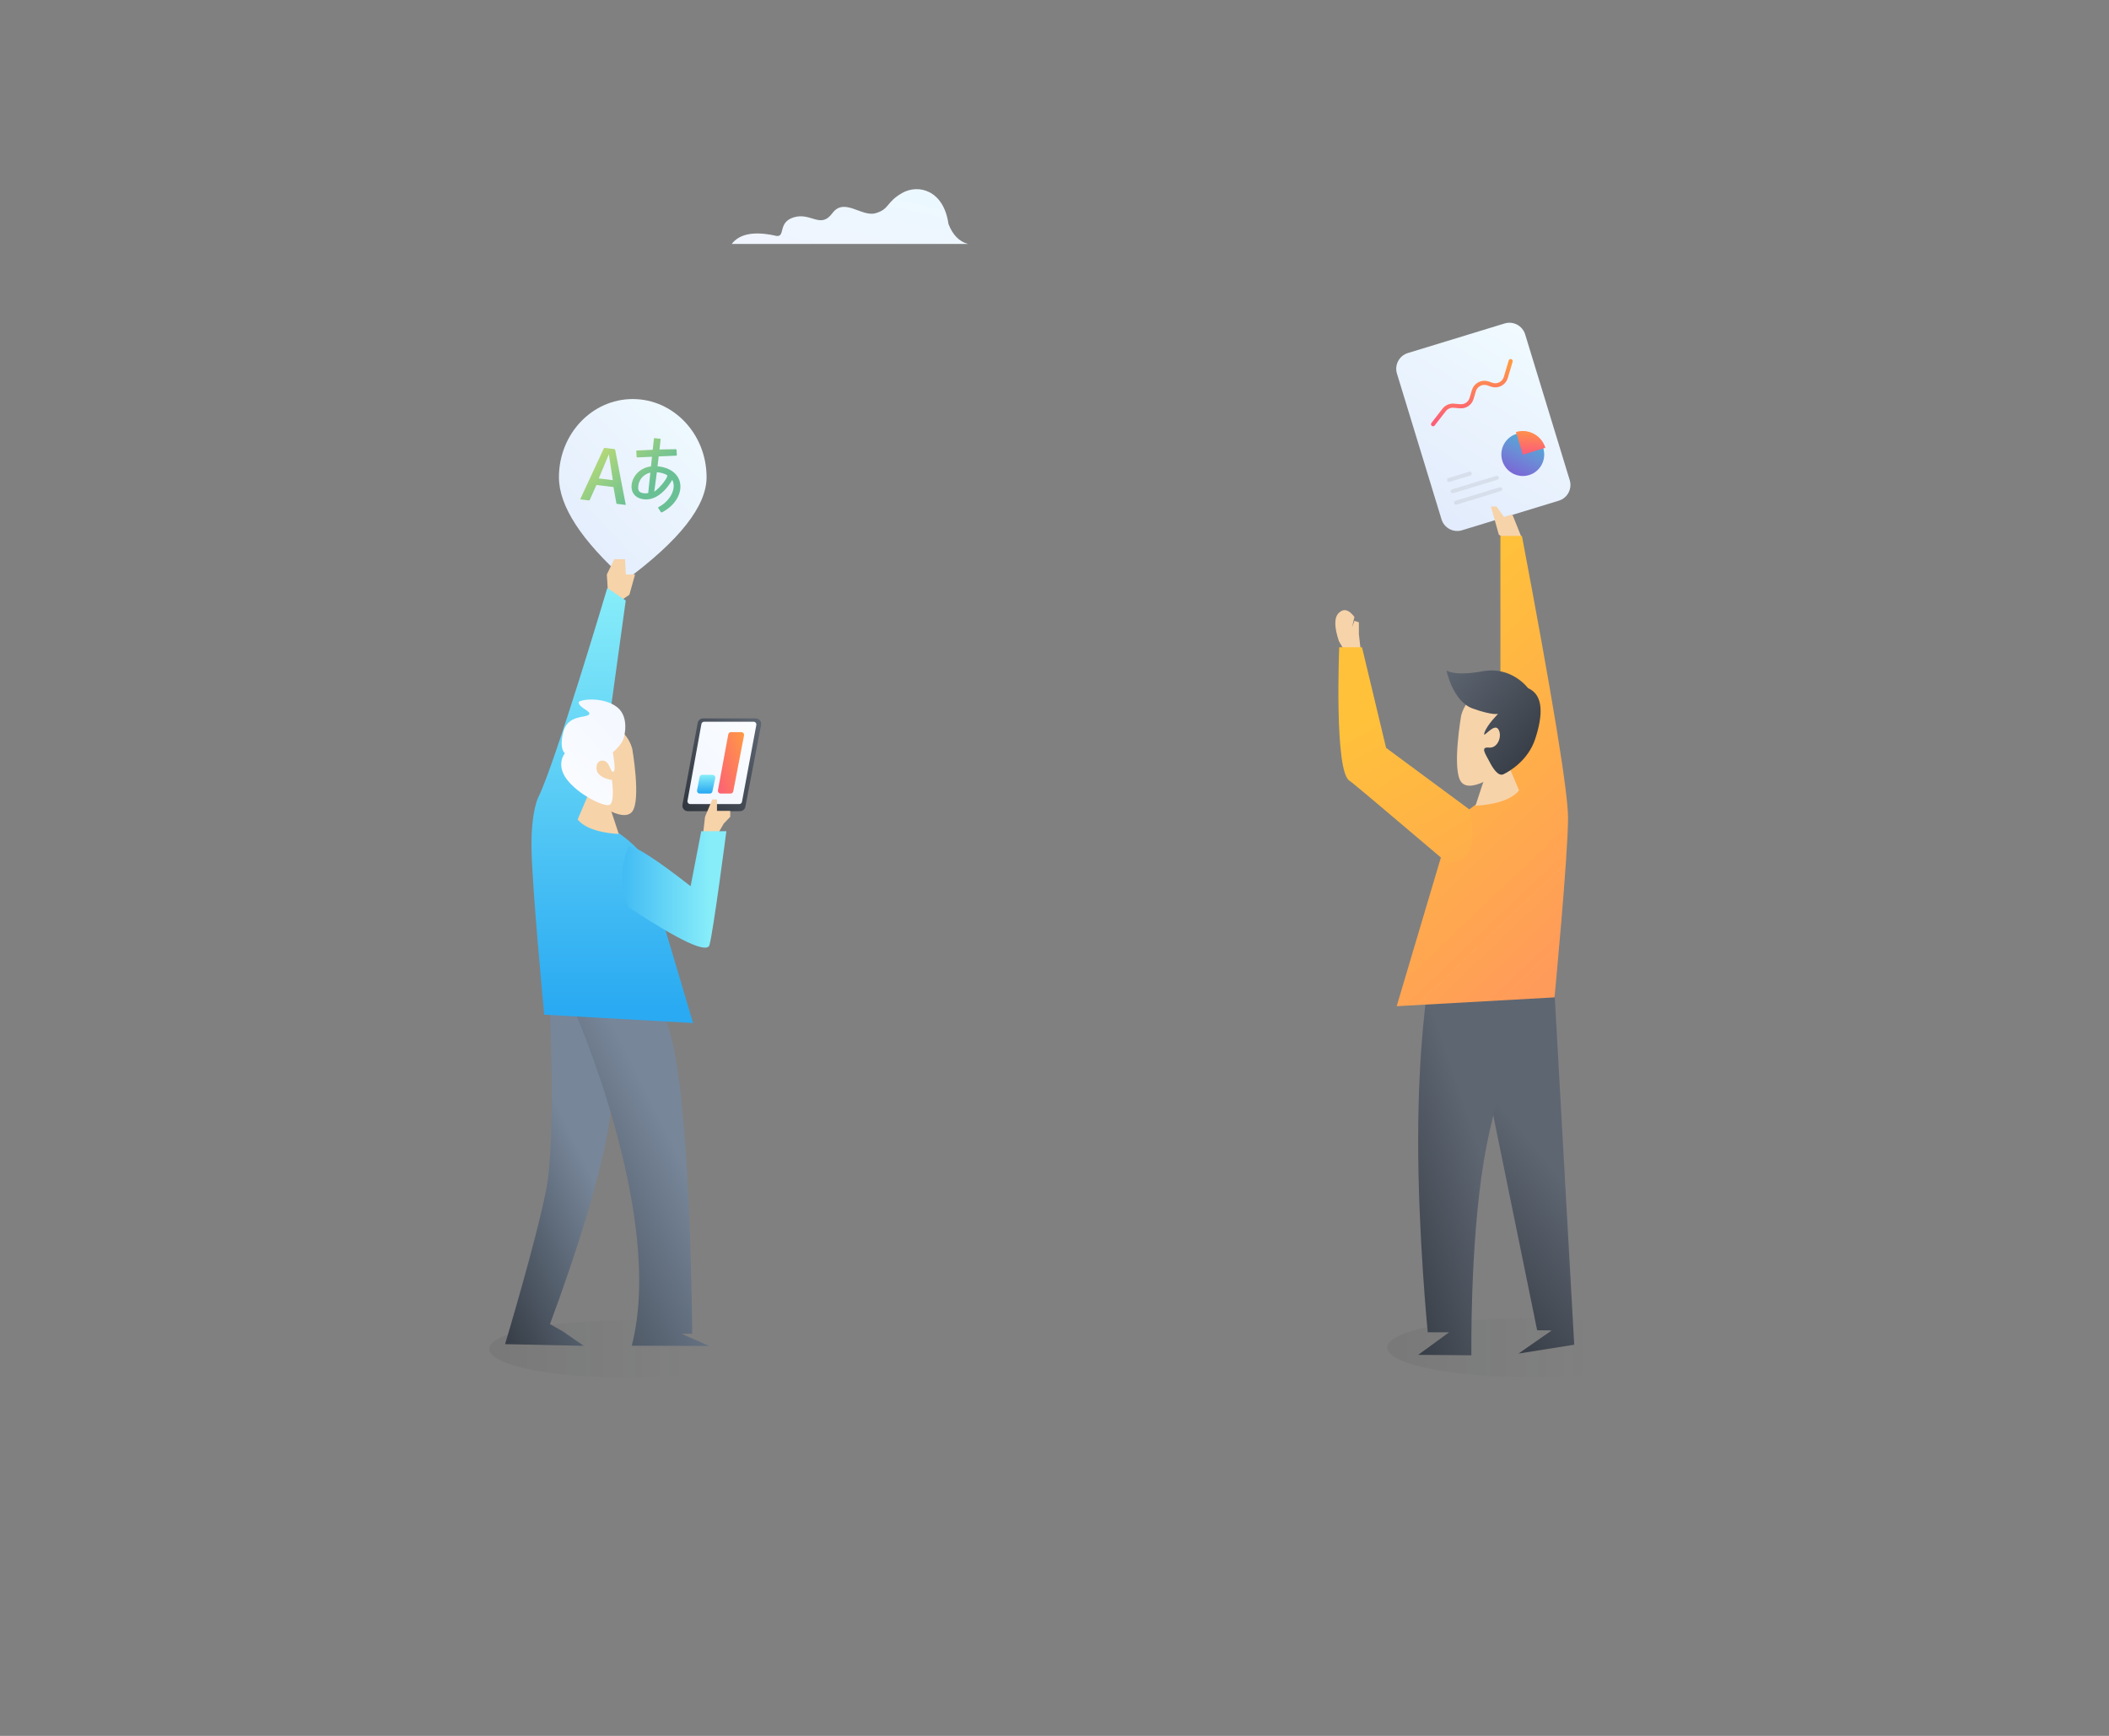<?xml version="1.0" encoding="UTF-8"?>
<svg width="769px" height="633px" viewBox="0 0 769 633" version="1.1" xmlns="http://www.w3.org/2000/svg" xmlns:xlink="http://www.w3.org/1999/xlink">
    <rect x="0" y="0" width="769" height="633" fill="#808080" stroke="none"/>
    <!-- Generator: Sketch 51.3 (57544) - http://www.bohemiancoding.com/sketch -->
    <title>Illustrations / Main / Features</title>
    <desc>Created with Sketch.</desc>
    <defs>
        <linearGradient x1="70.77%" y1="50%" x2="0.543%" y2="50%" id="linearGradient-1">
            <stop stop-color="#4B575D" stop-opacity="0" offset="0%"></stop>
            <stop stop-color="#252829" offset="100%"></stop>
        </linearGradient>
        <linearGradient x1="37.899%" y1="27.259%" x2="-12.5%" y2="100%" id="linearGradient-2">
            <stop stop-color="#778699" offset="0%"></stop>
            <stop stop-color="#30363E" offset="100%"></stop>
        </linearGradient>
        <linearGradient x1="96.575%" y1="4.02%" x2="14.795%" y2="100%" id="linearGradient-3">
            <stop stop-color="#F0FAFF" offset="0%"></stop>
            <stop stop-color="#E3ECFC" offset="100%"></stop>
        </linearGradient>
        <linearGradient x1="77.112%" y1="50%" x2="-10.187%" y2="-3.786%" id="linearGradient-4">
            <stop stop-color="#69C095" offset="0%"></stop>
            <stop stop-color="#DFE667" offset="100%"></stop>
        </linearGradient>
        <linearGradient x1="100%" y1="0%" x2="0%" y2="100%" id="linearGradient-5">
            <stop stop-color="#5E6672" offset="0%"></stop>
            <stop stop-color="#30363E" offset="100%"></stop>
        </linearGradient>
        <linearGradient x1="99.052%" y1="1.113%" x2="14.795%" y2="100%" id="linearGradient-6">
            <stop stop-color="#FAFCFF" offset="0%"></stop>
            <stop stop-color="#F3F7FF" offset="100%"></stop>
        </linearGradient>
        <linearGradient x1="100%" y1="0%" x2="0%" y2="100%" id="linearGradient-7">
            <stop stop-color="#FF9944" offset="0%"></stop>
            <stop stop-color="#FC6076" offset="100%"></stop>
        </linearGradient>
        <linearGradient x1="45.621%" y1="0%" x2="45.621%" y2="96.378%" id="linearGradient-8">
            <stop stop-color="#87EDF9" offset="0%"></stop>
            <stop stop-color="#2AAAF2" offset="100%"></stop>
        </linearGradient>
        <linearGradient x1="84.411%" y1="34.184%" x2="-26.138%" y2="34.184%" id="linearGradient-9">
            <stop stop-color="#87EDF9" offset="0%"></stop>
            <stop stop-color="#2AAAF2" offset="100%"></stop>
        </linearGradient>
        <linearGradient x1="26.209%" y1="100%" x2="100%" y2="0%" id="linearGradient-10">
            <stop stop-color="#FAFCFF" offset="0%"></stop>
            <stop stop-color="#F3F7FF" offset="100%"></stop>
        </linearGradient>
        <linearGradient x1="114.238%" y1="-33.33%" x2="-32.656%" y2="130.752%" id="linearGradient-11">
            <stop stop-color="#2CD8D5" offset="0%"></stop>
            <stop stop-color="#6B8DD6" offset="47.873%"></stop>
            <stop stop-color="#8E37D7" offset="100%"></stop>
        </linearGradient>
        <linearGradient x1="67.051%" y1="0%" x2="32.74%" y2="100%" id="linearGradient-12">
            <stop stop-color="#FF9944" offset="0%"></stop>
            <stop stop-color="#FC6076" offset="100%"></stop>
        </linearGradient>
        <linearGradient x1="100%" y1="0%" x2="158.064%" y2="71.909%" id="linearGradient-13">
            <stop stop-color="#5E6672" offset="0%"></stop>
            <stop stop-color="#30363E" offset="100%"></stop>
        </linearGradient>
        <linearGradient x1="58.165%" y1="109.85%" x2="89.698%" y2="19.293%" id="linearGradient-14">
            <stop stop-color="#FF9B5A" offset="0%"></stop>
            <stop stop-color="#FFC13A" offset="100%"></stop>
        </linearGradient>
        <linearGradient x1="118.346%" y1="172.996%" x2="89.698%" y2="19.293%" id="linearGradient-15">
            <stop stop-color="#FF9B5A" offset="0%"></stop>
            <stop stop-color="#FFC13A" offset="100%"></stop>
        </linearGradient>
        <linearGradient x1="100%" y1="0%" x2="14.075%" y2="100%" id="linearGradient-16">
            <stop stop-color="#EBF9FF" offset="0%"></stop>
            <stop stop-color="#F0F5FF" offset="100%"></stop>
        </linearGradient>
    </defs>
    <g id="Illustrations-/-Main-/-Features" stroke="none" stroke-width="1" fill="none" fill-rule="evenodd">
        <rect id="base" x="0.805" y="0.305" width="768" height="632"></rect>
        <g id="men" transform="translate(177, 68)">
            <g id="man" transform="translate(0.889, 76.603)">
                <ellipse id="Oval-5" fill="url(#linearGradient-1)" opacity="0.08" cx="50.594" cy="347.325" rx="50.126" ry="10.44"></ellipse>
                <path d="M22.487,221.006 C22.487,221.006 24.98,270.456 21.238,289.381 C17.497,308.305 6.276,345.544 6.276,345.544 L34.956,346.155 L27.423,340.948 L22.642,338.217 C22.642,338.217 43.064,284.495 44.933,258.855 C46.805,233.215 49.923,218.565 49.923,218.565 L22.487,221.006 Z" id="Fill-3" fill="url(#linearGradient-2)"></path>
                <path d="M22.385,225.253 C22.385,225.253 67.277,296.447 61.666,345.972 L89.632,342.124 L79.126,339.161 L82.864,338.543 C82.864,338.543 71.642,261.777 61.042,234.54 C49.94,206.007 46.703,216.587 46.703,216.587 L22.385,225.253 Z" id="Fill-1" fill="url(#linearGradient-2)" transform="translate(56.008, 280.32) rotate(8) translate(-56.008, -280.32) "></path>
                <g id="Group-7" transform="translate(25.191, 0.465)">
                    <g id="Group-4">
                        <path d="M25.094,66.474 C44.736,51.951 54.557,39.443 54.557,28.949 C54.557,13.209 42.505,0.448 27.639,0.448 C12.773,0.448 0.722,13.209 0.722,28.949 C0.722,39.443 8.846,51.951 25.094,66.474 Z" id="Oval-12" fill="url(#linearGradient-3)"></path>
                        <path d="M45.151,28.644 C44.036,25.657 40.922,23.874 36.82,23.874 C36.659,23.874 36.505,23.877 36.351,23.884 L36.323,20.274 L42.623,19.211 C42.829,19.178 42.861,19.003 42.818,18.807 C42.777,18.613 42.52,17.262 42.482,17.099 C42.434,16.87 42.3,16.877 42.112,16.908 C41.926,16.94 36.303,17.715 36.303,17.715 L36.28,14.078 C36.278,13.859 36.156,13.802 35.933,13.805 L34.101,13.833 C33.913,13.837 33.808,13.919 33.811,14.092 L33.87,18.13 C33.87,18.13 28.399,19.052 28.25,19.08 C28.1,19.104 27.946,19.173 27.98,19.33 C28.014,19.488 28.32,21.245 28.352,21.381 C28.384,21.521 28.481,21.607 28.688,21.569 L33.915,20.687 L33.977,24.218 C32.052,24.71 30.758,25.66 29.945,26.499 C28.572,27.911 27.787,29.801 27.787,31.684 C27.787,34.46 29.523,36.11 31.949,36.401 C37.601,37.078 41.099,31.046 42.261,28.149 C44.221,30.785 42.718,35.769 38.518,38.615 C38.441,38.666 38.342,38.841 38.459,38.977 L39.565,40.3 C39.708,40.468 39.933,40.403 40.023,40.34 C44.509,37.313 46.567,32.439 45.151,28.644 Z M31.949,34.224 C30.222,34.012 30.261,32.624 30.261,31.681 C30.261,30.328 30.846,28.916 31.827,27.908 C32.439,27.282 33.191,26.803 34.024,26.509 L34.17,33.995 C33.482,34.224 32.742,34.318 31.949,34.224 Z M36.287,33.256 L36.369,26.065 C36.519,26.058 36.666,26.047 36.82,26.047 C38.201,26.047 39.49,26.301 40.189,26.679 C40.888,27.059 38.36,31.427 36.287,33.256 Z M20.289,19.836 C20.247,19.682 20.101,19.577 19.939,19.582 L16.453,19.582 C16.292,19.577 16.148,19.681 16.106,19.834 L9.857,39.157 C9.827,39.247 9.837,39.29 9.968,39.29 L13.066,39.29 C13.2,39.29 13.243,39.25 13.269,39.164 L15.071,33.357 L21.32,33.357 L23.122,39.164 C23.151,39.25 23.192,39.29 23.324,39.29 L26.424,39.29 C26.552,39.29 26.563,39.247 26.534,39.157 C26.509,39.07 21.024,22.109 20.289,19.836 Z M15.609,30.893 L18.196,21.705 L20.782,30.893 L15.609,30.893 Z" id="Shape" fill="url(#linearGradient-4)" fill-rule="nonzero" transform="translate(27.718, 27.106) rotate(7) translate(-27.718, -27.106) "></path>
                    </g>
                    <polyline id="Fill-5" fill="#F7D3A9" points="21.732 75.017 26.409 71.813 28.473 64.428 26.052 64.428 25.123 64.428 24.826 58.848 20.902 58.848 18.187 64.428 18.694 72.499 21.263 74.102"></polyline>
                </g>
                <g id="Group-10" transform="translate(70.571, 116.557)">
                    <g id="Group-3" transform="translate(0.239, 0.181)">
                        <path d="M0.151,32.096 L5.701,2.273 C5.878,1.326 6.704,0.639 7.668,0.639 L26.846,0.639 C27.951,0.639 28.846,1.535 28.846,2.639 C28.846,2.766 28.834,2.892 28.81,3.017 L23.084,32.839 C22.903,33.781 22.079,34.462 21.12,34.462 L2.117,34.462 C1.013,34.462 0.117,33.566 0.117,32.462 C0.117,32.339 0.129,32.217 0.151,32.096 Z" id="Path-6" fill="url(#linearGradient-5)"></path>
                        <path d="M1.98,30.686 L7.057,2.659 C7.143,2.184 7.557,1.838 8.041,1.838 L26.101,1.838 C26.654,1.838 27.101,2.285 27.101,2.838 C27.101,2.899 27.096,2.961 27.084,3.021 L21.846,31.048 C21.758,31.521 21.345,31.864 20.863,31.864 L2.964,31.864 C2.412,31.864 1.964,31.417 1.964,30.864 C1.964,30.805 1.969,30.745 1.98,30.686 Z" id="Path-6" fill="url(#linearGradient-6)"></path>
                        <path d="M13.08,26.855 L16.85,6.45 C16.937,5.976 17.351,5.632 17.833,5.632 L21.612,5.632 C22.165,5.632 22.612,6.08 22.612,6.632 C22.612,6.695 22.606,6.759 22.594,6.821 L18.667,27.226 C18.576,27.696 18.165,28.037 17.685,28.037 L14.063,28.037 C13.511,28.037 13.063,27.589 13.063,27.037 C13.063,26.976 13.069,26.915 13.08,26.855 Z" id="Path-6" fill="url(#linearGradient-7)"></path>
                        <path d="M5.469,26.852 L6.377,22.019 C6.465,21.546 6.878,21.203 7.359,21.203 L11.116,21.203 C11.669,21.203 12.116,21.651 12.116,22.203 C12.116,22.273 12.109,22.343 12.095,22.411 L11.065,27.245 C10.967,27.707 10.559,28.037 10.087,28.037 L6.452,28.037 C5.9,28.037 5.452,27.589 5.452,27.037 C5.452,26.975 5.458,26.913 5.469,26.852 Z" id="Path-6" fill="url(#linearGradient-8)"></path>
                    </g>
                    <polygon id="Fill-8" fill="#F7D3A9" points="7.989 42.184 8.613 36.69 11.275 30.364 12.975 30.364 12.975 34.553 17.81 34.553 17.81 36.69 15.472 39.131 12.975 43.406"></polygon>
                </g>
                <path d="M43.552,69.814 C43.552,69.814 24.685,133.291 18.479,145.945 C18.479,145.945 15.895,150.502 15.895,163.661 C15.895,176.821 20.546,225.409 20.546,225.409 L74.826,228.447 C74.826,228.447 57.251,169.229 56.735,167.71 C56.216,166.191 47.43,157.08 39.157,155.056 L50.273,74.368 L43.552,69.814 Z" id="Fill-11" fill="url(#linearGradient-8)"></path>
                <path d="M44.213,148.945 C44.213,148.945 46.475,155.516 47.723,159.486 C47.723,159.486 36.646,159.257 32.742,154.216 L36.877,144.515 L44.213,148.945 Z" id="Fill-13" fill="#F7D3A9"></path>
                <path d="M52.639,128.411 C52.639,128.411 55.915,147.096 52.639,151.342 C49.363,155.588 38.127,148.371 33.444,141.574 C28.764,134.781 27.83,119.495 35.786,118.22 C43.745,116.944 50.767,121.618 52.639,128.411" id="Fill-15" fill="#F7D3A9"></path>
                <path d="M73.926,178.555 C76.513,165.192 77.806,158.511 77.806,158.511 L86.963,158.511 C86.963,158.511 82.179,195.287 80.801,200.003 C79.882,203.15 70.08,198.579 51.394,186.292 C48.181,178.622 48.181,171.192 51.394,164.002 C54.002,164.002 61.513,168.853 73.926,178.555 Z" id="Fill-17" fill="url(#linearGradient-9)"></path>
                <path d="M49.609,124.245 C49.609,124.245 51.792,116.918 47.116,113.255 C42.44,109.595 34.332,110.202 33.088,111.425 C33.088,113.562 38.074,114.781 36.829,116.003 C35.581,117.225 29.032,116.003 27.473,122.415 C25.915,128.823 28.098,130.046 28.098,130.046 C28.098,130.046 24.67,134.013 28.722,139.506 C32.774,145.003 41.935,149.532 44.211,148.945 C46.492,148.359 45.243,139.813 45.243,139.813 C45.243,139.813 39.947,139.202 39.633,135.843 C39.322,132.487 42.126,132.183 43.374,133.402 C44.623,134.624 44.933,137.369 45.868,136.761 C46.802,136.15 45.557,129.738 45.557,129.738 C45.557,129.738 48.985,126.993 49.609,124.245" id="Fill-19" fill="url(#linearGradient-10)"></path>
            </g>
            <g id="man-2" transform="translate(360.111, 240.874) scale(-1, 1) translate(-360.111, -240.874) translate(287.616, 47.435)">
                <ellipse id="Oval-5" fill="url(#linearGradient-1)" opacity="0.08" transform="translate(51.902, 375.974) scale(-1, 1) translate(-51.902, -375.974) " cx="51.902" cy="375.974" rx="51.849" ry="10.798"></ellipse>
                <g id="-icon-(Reporting)" transform="translate(68.597, 40.081) scale(-1, 1) rotate(-377) translate(-68.597, -40.081) translate(43.976, 6.16)">
                    <g id="list">
                        <path d="M6,0.226 L42.884,0.226 C46.198,0.226 48.884,2.912 48.884,6.226 L48.884,61.803 C48.884,65.117 46.198,67.803 42.884,67.803 L6,67.803 C2.686,67.803 1.29399067e-15,65.117 8.8817842e-16,61.803 L8.8817842e-16,6.226 C4.82366169e-16,2.912 2.686,0.226 6,0.226 Z" id="Rectangle-9" fill="url(#linearGradient-3)"></path>
                        <path d="M6.833,56.826 L23.719,56.826 C24.119,56.826 24.442,57.15 24.442,57.549 L24.442,57.549 C24.442,57.948 24.119,58.272 23.719,58.272 L6.833,58.272 C6.434,58.272 6.111,57.948 6.111,57.549 L6.111,57.549 C6.111,57.15 6.434,56.826 6.833,56.826 Z" id="Rectangle-5" fill="#48484D" opacity="0.1"></path>
                        <path d="M6.833,52.49 L23.719,52.49 C24.119,52.49 24.442,52.813 24.442,53.212 L24.442,53.212 C24.442,53.611 24.119,53.935 23.719,53.935 L6.833,53.935 C6.434,53.935 6.111,53.611 6.111,53.212 L6.111,53.212 C6.111,52.813 6.434,52.49 6.833,52.49 Z" id="Rectangle-5" fill="#48484D" opacity="0.1"></path>
                        <path d="M6.833,48.153 L14.733,48.153 C15.133,48.153 15.456,48.477 15.456,48.876 L15.456,48.876 C15.456,49.275 15.133,49.599 14.733,49.599 L6.833,49.599 C6.434,49.599 6.111,49.275 6.111,48.876 L6.111,48.876 C6.111,48.477 6.434,48.153 6.833,48.153 Z" id="Rectangle-5" fill="#48484D" opacity="0.1"></path>
                    </g>
                    <g id="chart" transform="translate(27.448, 39.101)">
                        <ellipse id="Oval-8" fill="url(#linearGradient-11)" cx="7.808" cy="8.75" rx="7.808" ry="7.85"></ellipse>
                        <path d="M16.396,8.825 C16.396,4.056 12.551,0.19 7.808,0.19 C7.808,3.863 7.808,6.741 7.808,8.825 C8.547,8.825 11.41,8.825 16.396,8.825 Z" id="Oval-8" fill="url(#linearGradient-12)"></path>
                    </g>
                    <path d="M7.189,27.735 L12.6,23.927 C13.709,23.147 15.137,22.982 16.395,23.487 L18.542,24.351 C20.303,25.059 22.319,24.432 23.368,22.85 L25.004,20.384 C26.224,18.543 28.707,18.04 30.548,19.261 C30.599,19.295 30.649,19.33 30.698,19.366 L31.845,20.205 C33.629,21.508 36.131,21.12 37.435,19.337 C37.471,19.287 37.506,19.237 37.54,19.186 L40.977,14.003" id="graph" stroke="url(#linearGradient-12)" stroke-width="1.5" stroke-linecap="round"></path>
                </g>
                <polygon id="Fill-1" fill="#F7D3A9" points="58.142 72.204 54.917 80.24 57.644 81.937 58.142 82.907 63.1 79.51 65.969 69.274 63.952 69.274 61.197 73.06"></polygon>
                <path d="M114.12,115.802 L113.458,121.626 L118.749,122.922 L121.392,118.39 C123.155,113.14 123.155,109.683 121.392,108.02 C119.63,106.356 117.749,106.861 115.748,109.534 L116.596,113.26 L115.748,110.968 L114.12,111.486 L114.12,115.802 Z" id="Fill-2" fill="#F7D3A9"></path>
                <polygon id="Fill-3" fill="url(#linearGradient-13)" transform="translate(49.181, 311.52) rotate(15) translate(-49.181, -311.52) " points="25.43 246.763 52.473 376.277 72.933 374.131 59.05 369.119 64.164 367.692 56.854 246.763"></polygon>
                <g id="Group-16" transform="translate(37.852, 79.959)">
                    <path d="M51.158,290.422 L43.342,290.422 L54.651,298.658 L35.245,298.823 C35.245,298.823 35.806,258.881 30.754,228.191 C25.701,197.501 15.346,177.96 15.346,177.96 C15.346,177.96 38.916,157.029 40.561,157.568 C42.206,158.104 51.158,164.723 51.158,164.723 C51.158,164.723 54.651,185.631 54.651,220.47 C54.651,255.308 51.158,290.422 51.158,290.422 Z" id="Fill-4" fill="url(#linearGradient-13)"></path>
                    <path d="M16.812,0.039 C5.604,59.263 0,93.526 0,102.828 C0,116.781 4.932,168.302 4.932,168.302 L62.485,171.52 C62.485,171.52 43.85,108.731 43.303,107.12 C42.752,105.51 33.436,95.85 24.664,93.703 L24.664,0.039 L16.812,0.039 Z" id="Fill-6" fill="url(#linearGradient-14)"></path>
                    <path d="M30.025,87.224 C30.025,87.224 32.424,94.191 33.748,98.401 C33.748,98.401 21.999,98.158 17.863,92.813 L22.248,82.527 L30.025,87.224 Z" id="Fill-8" fill="#F7D3A9"></path>
                    <path d="M62.873,73.557 C47.548,53.612 39.886,43.639 39.886,43.639 L45.097,37.169 C45.097,37.169 81.918,64.545 80.571,70.854 C80.435,71.493 80.722,87.014 81.433,117.42 C78.168,120.425 75.17,121.534 72.44,120.748 C69.71,119.961 65.959,116.907 61.187,111.586 L62.873,73.557 Z" id="Fill-12" fill="url(#linearGradient-15)" transform="translate(60.659, 79.081) rotate(51) translate(-60.659, -79.081) "></path>
                    <path d="M38.96,65.453 C38.96,65.453 42.433,85.264 38.96,89.766 C35.486,94.268 23.573,86.616 18.607,79.409 C13.645,72.206 12.654,55.998 21.09,54.646 C29.529,53.294 36.974,58.25 38.96,65.453" id="Fill-10" fill="#F7D3A9"></path>
                    <path d="M14.592,55.533 C14.592,55.533 20.541,47.442 31.119,49.382 C41.696,51.326 44.34,49.06 44.34,49.06 C44.34,49.06 42.029,60.387 34.757,62.976 C27.484,65.564 25.499,64.92 25.499,64.92 C25.499,64.92 29.466,68.804 30.457,71.714 C31.451,74.628 27.151,68.156 25.499,70.422 C23.846,72.684 25.499,77.543 28.804,77.217 C32.109,76.895 30.128,79.483 28.804,82.071 C27.484,84.659 25.499,87.896 23.517,86.925 C21.531,85.955 14.592,82.071 11.948,73.98 C9.305,65.89 8.643,58.121 14.592,55.533" id="Fill-14" fill="url(#linearGradient-5)"></path>
                </g>
            </g>
            <path d="M89.807,20.951 L175.925,20.951 C172.737,20.066 170.376,17.646 168.843,13.692 C167.069,1.198 157.759,-0.966 151.906,2.401 C146.054,5.768 147.4,8.236 142.298,9.739 C137.195,11.242 130.836,3.872 126.502,9.739 C122.168,15.605 118.703,9.307 112.388,11.264 C106.074,13.222 109.981,19.268 105.241,17.843 C97.739,16.285 92.594,17.321 89.807,20.951 Z" id="cloud" fill="url(#linearGradient-16)"></path>
        </g>
    </g>
</svg>